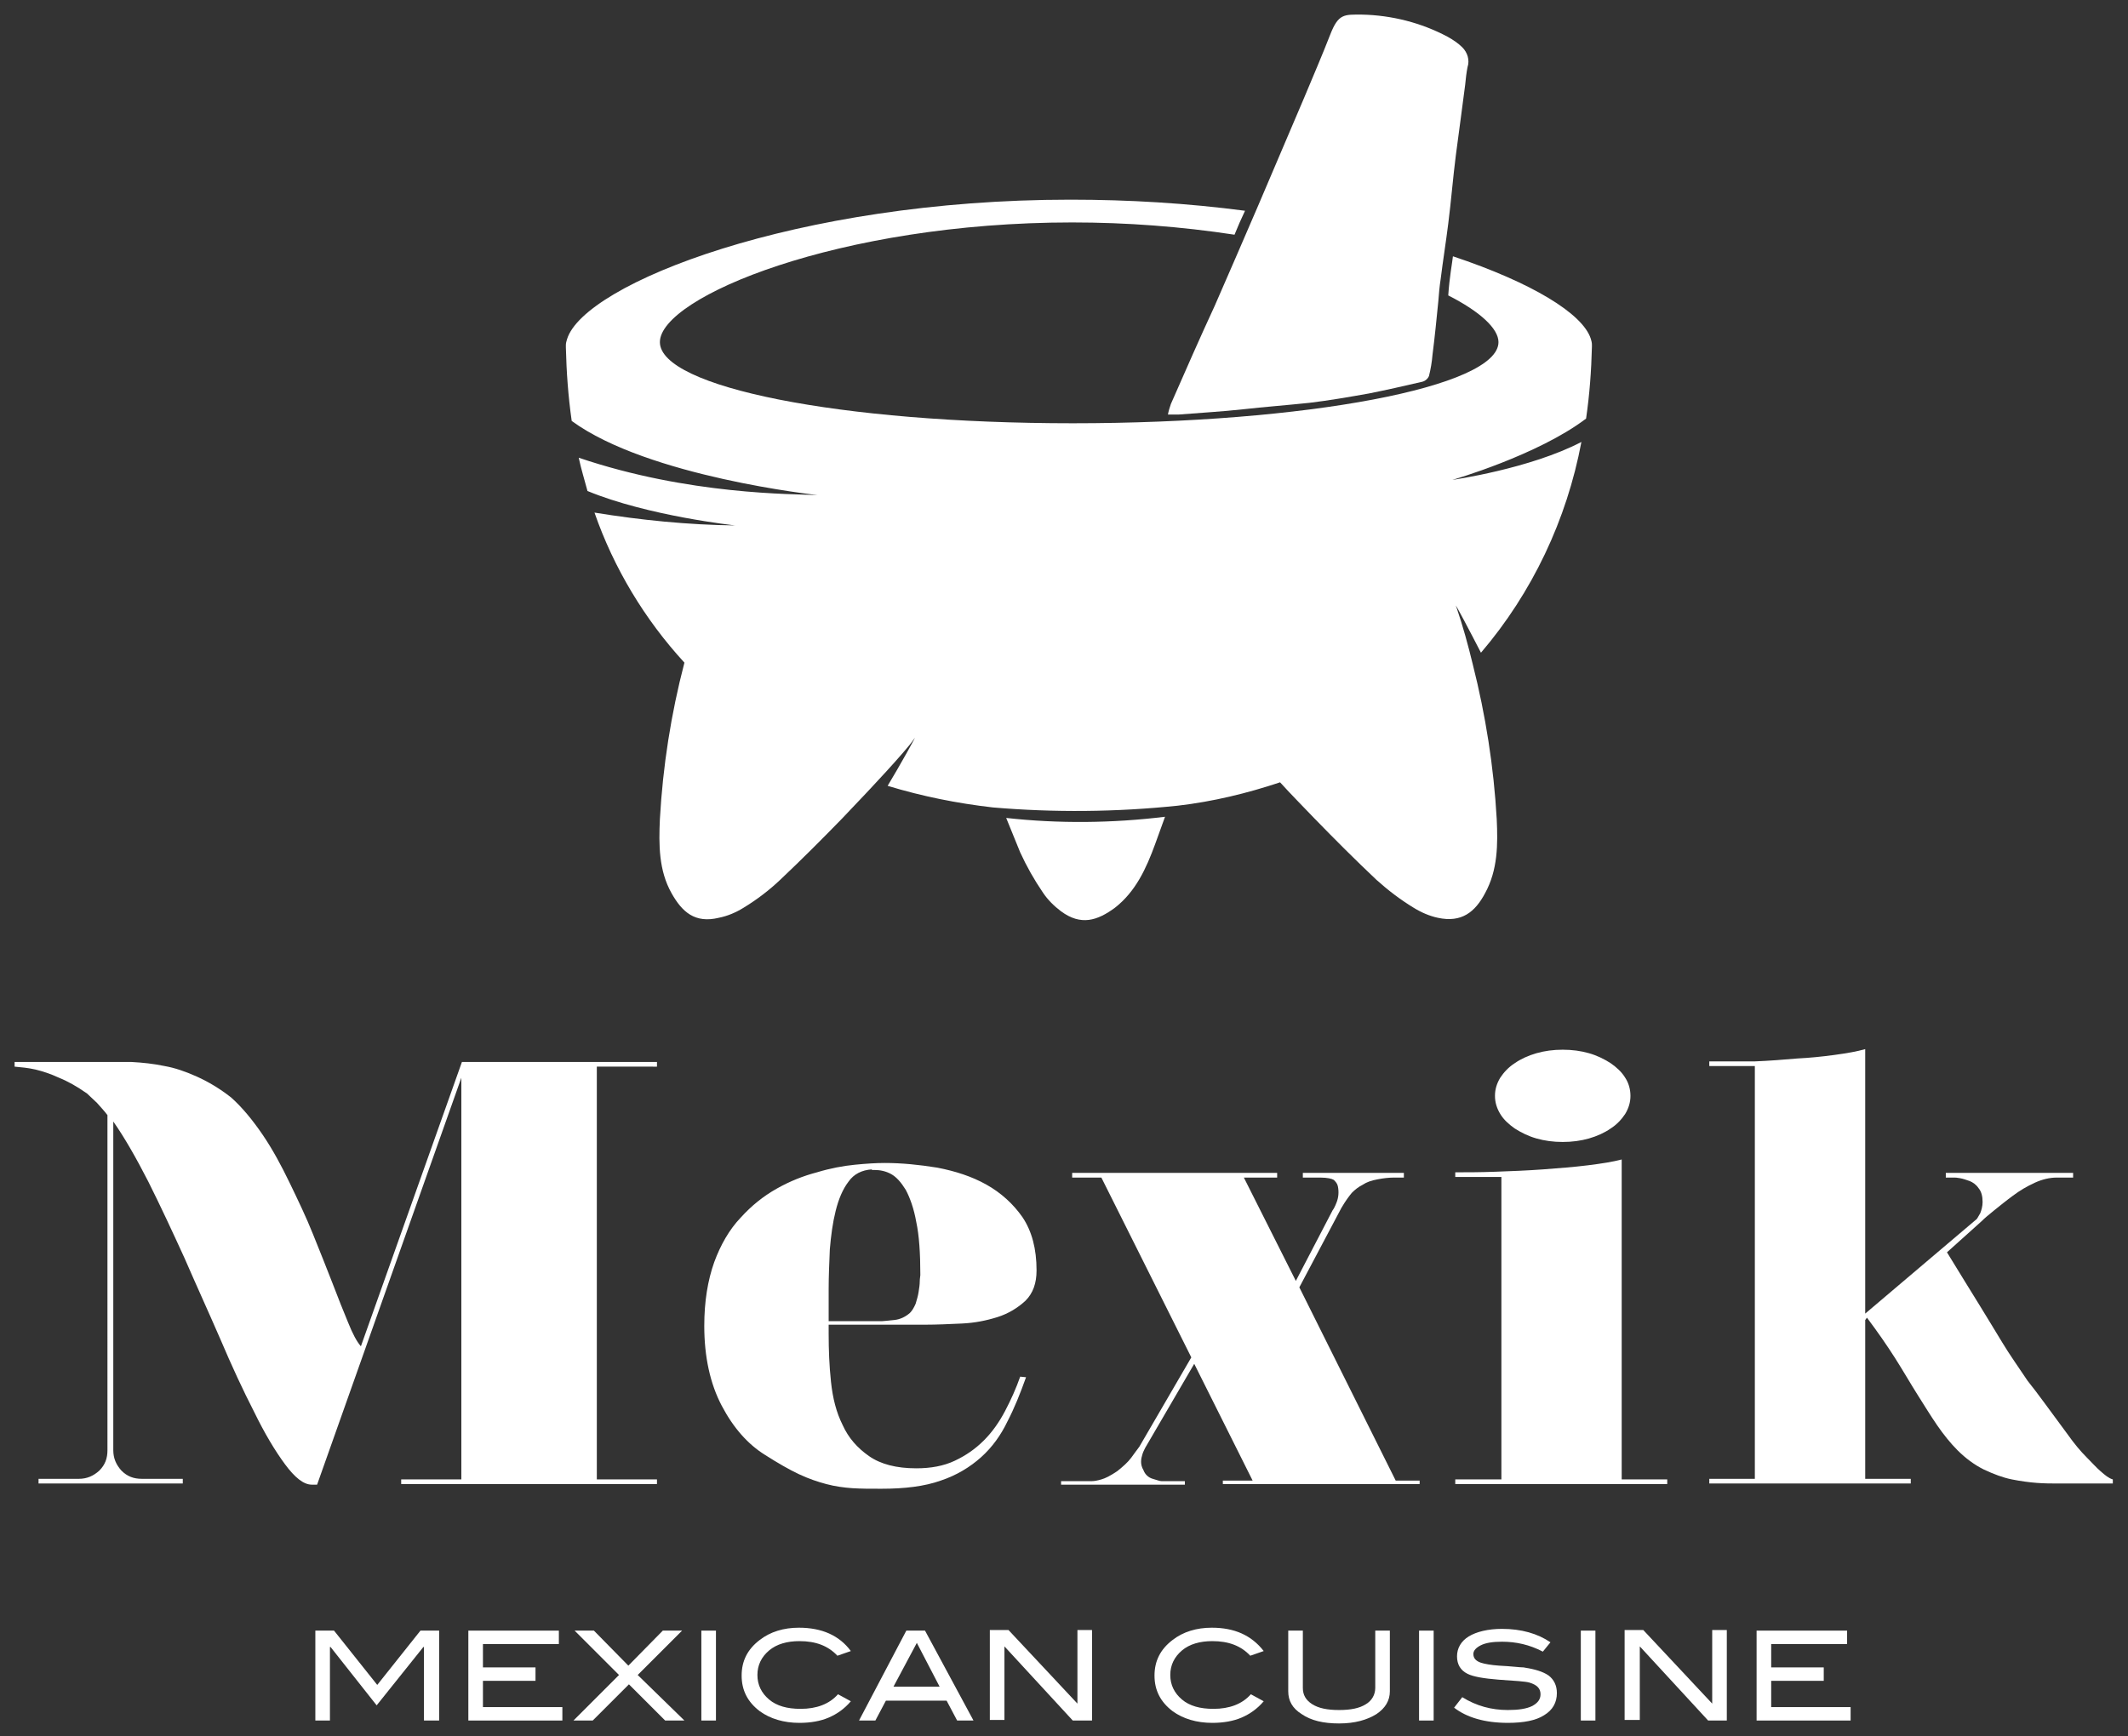 <?xml version="1.0" encoding="utf-8"?>
<!-- Generator: Adobe Illustrator 23.1.1, SVG Export Plug-In . SVG Version: 6.00 Build 0)  -->
<svg version="1.1" id="Layer_1" xmlns="http://www.w3.org/2000/svg" xmlns:xlink="http://www.w3.org/1999/xlink" x="0px" y="0px"
	 viewBox="0 0 364.4 297.4" style="enable-background:new 0 0 364.4 297.4;" xml:space="preserve">
<rect x="0" y="0" width="364.4" height="297.4" fill="#333333" stroke="none"/>
<style type="text/css">
	.st0{fill:#FFFFFF;}
	.st1{enable-background:new    ;}
</style>
<g>
	<path class="st0" d="M102.2,182.7v70.7h10.3v0.8H68.7v-0.8h10.3v-68.8l-24.7,69.7h-0.9c-1.4,0-2.9-1.2-4.6-3.5
		c-1.7-2.3-3.5-5.3-5.3-9c-1.9-3.7-3.8-7.8-5.8-12.5c-2-4.6-4.1-9.2-6.1-13.8c-2.1-4.6-4.1-8.9-6.2-13.1c-2.1-4.1-4.1-7.6-6-10.3
		v56.3c0,1.4,0.5,2.5,1.4,3.5c1,1,2.1,1.4,3.5,1.4h7v0.8H6.6v-0.8h6.9c1.4,0,2.5-0.5,3.5-1.4c1-1,1.4-2.1,1.4-3.5V191
		c-0.6-0.8-1.2-1.4-1.8-2.1c-0.6-0.6-1.2-1.1-1.7-1.6c-1.7-1.2-3.3-2.1-4.8-2.7c-1.5-0.7-2.8-1.1-4-1.4c-1.3-0.3-2.5-0.4-3.6-0.5
		v-0.8h20c1.9,0.1,3.8,0.3,5.7,0.7c1.7,0.3,3.5,0.9,5.5,1.8c2,0.9,4,2.1,5.9,3.6c1.9,1.7,3.7,3.9,5.4,6.4c1.7,2.5,3.2,5.3,4.6,8.2
		c1.4,2.9,2.8,5.8,4,8.8c1.2,3,2.3,5.7,3.3,8.3c1,2.6,1.9,4.9,2.7,6.8c0.8,2,1.5,3.3,2.2,4.1l17.3-48.7h33.4v0.8H102.2z"/>
	<path class="st0" d="M141.9,228.5c0,2.7,0.1,5.4,0.4,8.2c0.3,2.8,0.9,5.2,2,7.4c1,2.2,2.5,3.9,4.5,5.3c2,1.4,4.7,2.1,8.1,2.1
		c2.5,0,4.7-0.4,6.6-1.3c1.9-0.9,3.5-2,5-3.5c1.4-1.4,2.6-3.1,3.6-5c1-1.9,1.9-3.9,2.6-5.9l1,0.1c-1,2.8-2,5.3-3.2,7.6
		c-1.1,2.3-2.6,4.4-4.5,6.1c-1.9,1.7-4.2,3.1-6.9,4c-2.8,1-6.2,1.4-10.2,1.4c-1.9,0-3.5,0-5-0.1c-1.4-0.1-2.9-0.3-4.4-0.7
		c-1.5-0.4-3-0.9-4.7-1.7c-1.7-0.8-3.6-1.9-5.8-3.3c-2.9-1.8-5.4-4.6-7.4-8.4c-2-3.8-3-8.4-3-13.7c0-4.2,0.6-7.8,1.7-10.9
		c1.1-3,2.6-5.6,4.5-7.6c1.9-2.1,3.9-3.7,6.2-5s4.6-2.2,6.9-2.8c2.3-0.7,4.5-1.1,6.5-1.3c2-0.2,3.7-0.3,5.1-0.3c2.9,0,5.9,0.3,9,0.8
		c3.1,0.6,5.9,1.5,8.4,2.9c2.5,1.4,4.6,3.3,6.2,5.6c1.6,2.4,2.4,5.4,2.4,9.1c0,2.2-0.6,3.9-1.9,5.2c-1.3,1.2-2.9,2.2-4.8,2.8
		c-1.9,0.6-3.9,1-6.1,1.1c-2.2,0.1-4.3,0.2-6.2,0.2h-16.6V228.5z M149.3,200.3c-1.7,0.1-3.1,0.8-4,2.1c-1,1.3-1.7,3-2.2,5
		c-0.5,2-0.8,4.2-1,6.6c-0.1,2.4-0.2,4.6-0.2,6.8v5.5h9.1c0.3,0,1-0.1,2.1-0.2c1.1-0.1,2-0.6,2.7-1.2c0.4-0.4,0.7-0.9,1-1.6
		c0.2-0.7,0.4-1.3,0.5-2c0.1-0.7,0.2-1.2,0.2-1.8c0-0.5,0.1-0.9,0.1-1.1c0-3.7-0.2-6.8-0.7-9.1c-0.4-2.3-1.1-4.2-1.8-5.5
		c-0.8-1.3-1.6-2.2-2.5-2.7c-0.9-0.5-1.9-0.7-2.8-0.7H149.3z"/>
	<path class="st0" d="M239,253.6h4.1v0.6h-33.7v-0.6h5.1l-10-20l-8.4,14.4c-0.2,0.4-0.4,0.8-0.5,1.2c-0.1,0.3-0.2,0.7-0.2,1.2
		c0,0.4,0.1,0.9,0.4,1.4c0.3,0.8,0.9,1.3,1.6,1.5c0.7,0.2,1.2,0.4,1.5,0.4h4v0.6h-21.2v-0.6h5.2c0.5,0,1-0.1,1.7-0.3
		s1.5-0.6,2.7-1.4c1-0.8,1.8-1.5,2.4-2.3c0.6-0.8,1-1.4,1.4-1.9l8.9-15.3l-15.4-30.8h-5v-0.8h35.1v0.8h-5.7l8.9,17.7l6.3-12.1
		c0.1-0.1,0.4-0.6,0.7-1.4c0.3-0.8,0.4-1.7,0.2-2.7c-0.1-0.5-0.4-0.8-0.7-1.1c-0.3-0.2-1.1-0.4-2.3-0.4h-3v-0.8h17.3v0.8h-1.7
		c-0.8,0-1.8,0.1-2.8,0.3c-1.1,0.2-1.9,0.5-2.5,0.9c-0.8,0.4-1.4,0.9-1.9,1.4c-0.5,0.6-1.1,1.4-1.8,2.6l-7.2,13.6L239,253.6z"/>
	<path class="st0" d="M285.5,253.4v0.8h-36.3v-0.8h7.9v-51.8h-7.9v-0.8c1.9,0,4.2,0,6.9-0.1c2.7-0.1,5.4-0.2,8.1-0.4
		c2.7-0.2,5.3-0.4,7.7-0.7c2.4-0.3,4.3-0.6,5.8-1v54.8H285.5z M278.3,184.6c-0.6-1-1.5-1.8-2.5-2.5c-1.1-0.7-2.3-1.3-3.7-1.7
		c-1.4-0.4-2.9-0.6-4.5-0.6c-1.6,0-3.1,0.2-4.5,0.6c-1.4,0.4-2.7,1-3.7,1.7c-1.1,0.7-1.9,1.6-2.5,2.5c-0.6,1-0.9,2-0.9,3.1
		c0,1.1,0.3,2.1,0.9,3.1c0.6,1,1.5,1.8,2.5,2.5c1.1,0.7,2.3,1.3,3.7,1.7c1.4,0.4,2.9,0.6,4.5,0.6c1.6,0,3.1-0.2,4.5-0.6
		c1.4-0.4,2.7-1,3.7-1.7c1.1-0.7,1.9-1.6,2.5-2.5c0.6-1,0.9-2,0.9-3.1C279.2,186.6,278.9,185.5,278.3,184.6z"/>
	<path class="st0" d="M354,245.6c1.2,1.7,2.3,3,3.3,4s1.7,1.8,2.4,2.4c0.8,0.7,1.4,1.2,2.1,1.4v0.7h-9.7c-0.8,0-1.9,0-3.3-0.1
		c-1.3-0.1-2.8-0.3-4.3-0.6c-1.5-0.3-3.1-0.9-4.8-1.7c-1.6-0.8-3.1-1.9-4.5-3.3c-1.2-1.2-2.4-2.7-3.5-4.3c-1.1-1.6-2.2-3.4-3.4-5.3
		c-1.2-1.9-2.4-4-3.8-6.2c-1.4-2.2-3-4.5-4.8-6.9l-0.3,0.4v27.2h7.8v0.8h-34.5v-0.8h7.8v-70.7h-7.8v-0.8h7.8c2.5-0.1,5-0.3,7.3-0.5
		c2-0.1,4.1-0.3,6.3-0.6c2.2-0.3,3.9-0.6,5.3-1V225l19.1-16.2c0.1-0.1,0.3-0.5,0.6-1c0.2-0.5,0.4-1.2,0.4-1.9c0-1-0.2-1.8-0.7-2.4
		c-0.4-0.6-1-1-1.5-1.2c-0.6-0.2-1.1-0.4-1.7-0.5c-0.5-0.1-0.8-0.1-1-0.1h-1.4v-0.8h21.8v0.8h-2.8c-1.2,0-2.5,0.3-3.8,0.9
		c-1.3,0.6-2.5,1.3-3.7,2.2c-1.1,0.8-2.2,1.7-3.2,2.5c-1,0.8-1.7,1.4-2.2,1.9l-5.9,5.3c2.3,3.8,4.2,6.8,5.6,9.1
		c1.4,2.3,2.7,4.4,3.9,6.4c1.2,2,2.7,4.1,4.3,6.5C348.9,238.6,351.1,241.7,354,245.6z"/>
	<g class="st1">
		<path class="st0" d="M75.1,294.7h-2.5v-12.6h-0.1l-8,10l-7.9-10h-0.1v12.6h-2.5v-15.4h3.2l7.4,9.3l7.4-9.3h3.2V294.7z"/>
	</g>
	<g class="st1">
		<path class="st0" d="M96.3,294.7H80.2v-15.4h15.5v2.3h-13v4h9v2.3h-9v4.5h13.6V294.7z"/>
	</g>
	<g class="st1">
		<path class="st0" d="M117.2,294.7h-3.3l-6.2-6.2l-6.2,6.2h-3.3l7.8-7.8l-7.6-7.6h3.3l5.9,6l5.9-6h3.3l-7.6,7.6L117.2,294.7z"/>
		<path class="st0" d="M122.6,294.7h-2.5v-15.4h2.5V294.7z"/>
	</g>
	<g class="st1">
		<path class="st0" d="M145.7,282.8l-2.3,0.8c-1.6-1.7-3.7-2.5-6.5-2.5c-2.1,0-3.9,0.5-5.2,1.6c-1.3,1.1-2,2.5-2,4.2
			c0,1.7,0.7,3.1,2,4.2c1.3,1.1,3.1,1.6,5.4,1.6c2.7,0,4.9-0.8,6.4-2.5l2.2,1.2c-1.1,1.3-2.4,2.2-3.8,2.8c-1.4,0.6-3.1,0.9-5,0.9
			c-2.7,0-5-0.7-6.8-2c-2.1-1.6-3.1-3.6-3.1-6.1c0-2.5,1-4.5,3.1-6.1c1.8-1.4,4.1-2.1,6.7-2.1C140.7,278.8,143.7,280.1,145.7,282.8z
			"/>
	</g>
	<g class="st1">
		<path class="st0" d="M166.7,294.7h-2.8l-1.8-3.4h-10.4l-1.8,3.4h-2.8l8.1-15.4h3.2L166.7,294.7z M160.9,288.9l-3.9-7.5l-4,7.5
			H160.9z"/>
	</g>
	<g class="st1">
		<path class="st0" d="M186.9,294.7h-3.2L172,282v12.6h-2.5v-15.4h3.2l11.8,12.6v-12.6h2.5V294.7z"/>
		<path class="st0" d="M216.4,282.8l-2.3,0.8c-1.6-1.7-3.7-2.5-6.5-2.5c-2.1,0-3.9,0.5-5.2,1.6c-1.3,1.1-2,2.5-2,4.2
			c0,1.7,0.7,3.1,2,4.2c1.3,1.1,3.1,1.6,5.4,1.6c2.7,0,4.9-0.8,6.4-2.5l2.2,1.2c-1.1,1.3-2.4,2.2-3.8,2.8c-1.4,0.6-3.1,0.9-5,0.9
			c-2.7,0-5-0.7-6.8-2c-2.1-1.6-3.1-3.6-3.1-6.1c0-2.5,1-4.5,3.1-6.1c1.8-1.4,4.1-2.1,6.7-2.1C211.4,278.8,214.3,280.1,216.4,282.8z
			"/>
		<path class="st0" d="M238,289.7c0,1.6-0.8,2.9-2.3,3.9c-1.6,1-3.7,1.6-6.4,1.6s-4.8-0.5-6.4-1.6c-1.6-1-2.3-2.3-2.3-3.9v-10.4h2.5
			v9.8c0,1.2,0.5,2.1,1.6,2.8s2.6,1,4.6,1s3.5-0.3,4.6-1c1-0.6,1.6-1.6,1.6-2.8v-9.8h2.5V289.7z"/>
		<path class="st0" d="M245.6,294.7H243v-15.4h2.5V294.7z"/>
		<path class="st0" d="M264.2,282.9c-2.3-1.2-4.6-1.7-7-1.7c-1.6,0-2.8,0.2-3.6,0.6c-0.8,0.4-1.3,0.9-1.3,1.5c0,0.7,0.4,1.2,1.3,1.5
			c0.6,0.2,1.7,0.4,3.1,0.5c2.1,0.1,3.5,0.3,4.2,0.3c1.9,0.3,3.3,0.7,4.3,1.4c0.9,0.7,1.4,1.7,1.4,3c0,1.6-0.7,2.9-2.2,3.8
			c-1.4,0.9-3.5,1.3-6.2,1.3c-3.9,0-7-0.9-9.2-2.6l1.4-1.8c2.4,1.5,5,2.2,7.8,2.2c1.8,0,3.2-0.2,4.2-0.7c0.9-0.5,1.4-1.1,1.4-2
			c0-1-0.6-1.6-1.9-2c-0.7-0.2-2.4-0.3-5.3-0.5c-2.5-0.2-4.3-0.5-5.3-1c-1.2-0.6-1.8-1.6-1.8-3c0-1.4,0.7-2.6,2-3.4s3.3-1.3,5.7-1.3
			c3.3,0,6.1,0.8,8.3,2.3L264.2,282.9z"/>
	</g>
	<g class="st1">
		<path class="st0" d="M273.2,294.7h-2.5v-15.4h2.5V294.7z"/>
	</g>
	<g class="st1">
		<path class="st0" d="M295.7,294.7h-3.2L280.8,282v12.6h-2.6v-15.4h3.2l11.8,12.6v-12.6h2.5V294.7z"/>
		<path class="st0" d="M316.9,294.7h-16.1v-15.4h15.5v2.3h-13v4h9v2.3h-9v4.5h13.6V294.7z"/>
	</g>
	<path class="st0" d="M200.5,69.2c-0.2,0.6-0.4,1.2-0.5,1.8c0.8,0,1.4,0,1.9,0c3.7-0.3,7.4-0.5,11-0.9s7.5-0.7,11.3-1.1
		c3.4-0.4,6.8-1,10.2-1.6c3-0.6,6.1-1.3,9.1-2c0.5-0.1,1-0.5,1.2-1c0.3-1.2,0.5-2.4,0.6-3.6c0.4-3.1,0.7-6.2,1-9.2
		c0.1-1.3,0.2-2.5,0.4-3.8c0.4-3.2,0.9-6.3,1.3-9.5c0.5-3.9,0.8-7.8,1.3-11.7s1.1-8.1,1.6-12.1c0.1-1,0.2-2,0.4-3
		c0.4-1.2,0-2.5-0.9-3.4c-0.7-0.7-1.6-1.3-2.5-1.8c-4.5-2.4-9.6-3.7-14.7-3.8c-3,0-4-0.2-5.4,3.4s-3,7.3-4.5,10.9
		c-2.6,6.1-5.2,12.2-7.8,18.3c-2.5,5.8-5,11.6-7.5,17.3C205.5,57.8,203,63.5,200.5,69.2z"/>
	<path class="st0" d="M172.3,140.1c0.8,2,1.6,3.9,2.4,5.9c1.1,2.4,2.4,4.7,3.9,6.9c0.8,1.2,1.9,2.3,3.1,3.2c3.4,2.5,6.2,1.6,9.2-0.6
		c3.6-2.8,5.4-6.8,6.9-10.9c0.6-1.6,1.1-3.1,1.7-4.7C190.5,141,181.3,141.1,172.3,140.1z"/>
	<path class="st0" d="M272.6,59c0-0.3-0.1-0.7-0.2-1c-1.4-4.3-10.1-9.6-23.6-14.1c-0.1,1-0.6,3.6-0.8,6.7c5.5,2.8,8.6,5.7,8.6,8
		c0,7.7-33,13.9-72.9,13.9S113,66.3,113,58.6s30.7-20.5,70.6-20.5c9.3,0,18.6,0.7,27.8,2.1c1.2-2.9,0.5-1.2,1.8-4.1
		c-9.9-1.3-19.9-1.9-29.9-1.9c-46.9,0-83.3,14.4-86.2,23.9c-0.1,0.3-0.2,0.7-0.2,1c0,0,0,0.3,0,0.4c0.1,4.2,0.4,8.4,1,12.6l0,0
		C111,81.7,140,84.8,140,84.8c-4.2-0.2-22,0-40.9-6.4c0.4,1.9,1,3.8,1.5,5.7c10.4,4.3,25.3,5.9,25.3,5.9c-8.1-0.1-16.1-0.9-24.1-2.2
		c3.3,9.5,8.6,18.3,15.4,25.7c-2.3,8.8-3.7,17.8-4.2,26.8c-0.2,4.4-0.2,8.8,2,12.7c1.8,3.2,4,5.2,8.1,4.2c1.5-0.3,2.9-0.9,4.2-1.7
		c2.3-1.4,4.4-3,6.3-4.8c3.6-3.4,7.1-6.9,10.6-10.5c1.2-1.3,2.5-2.6,3.7-3.9l0,0c0,0,7.3-7.7,8.6-9.7c0.9-1.4-2.5,4.7-4.5,8
		c5.9,1.8,11.9,3,18,3.7c10.5,0.9,21.2,0.8,31.7-0.3c6-0.7,11.8-2.1,17.5-4c1.9,2.1,3.9,4.1,5.9,6.2c3.5,3.6,7,7.1,10.6,10.5
		c2,1.8,4.1,3.4,6.4,4.8c1.3,0.8,2.7,1.4,4.1,1.7c4.1,0.9,6.4-1,8.1-4.2c2.2-4,2.2-8.4,2-12.7c-0.5-8.9-1.9-17.8-4.1-26.5
		c-0.8-3.3-1.7-6.6-2.8-9.8c-0.7-1.6,2.5,4.5,4.2,7.8c8.8-10.3,14.7-22.8,17.2-36.1c-8.8,4.6-22.1,6.5-22.1,6.5s14.6-4.2,22.9-10.5
		c0.6-4.1,0.9-8.2,1-12.3C272.6,59.3,272.6,59.1,272.6,59z"/>
</g>
</svg>
